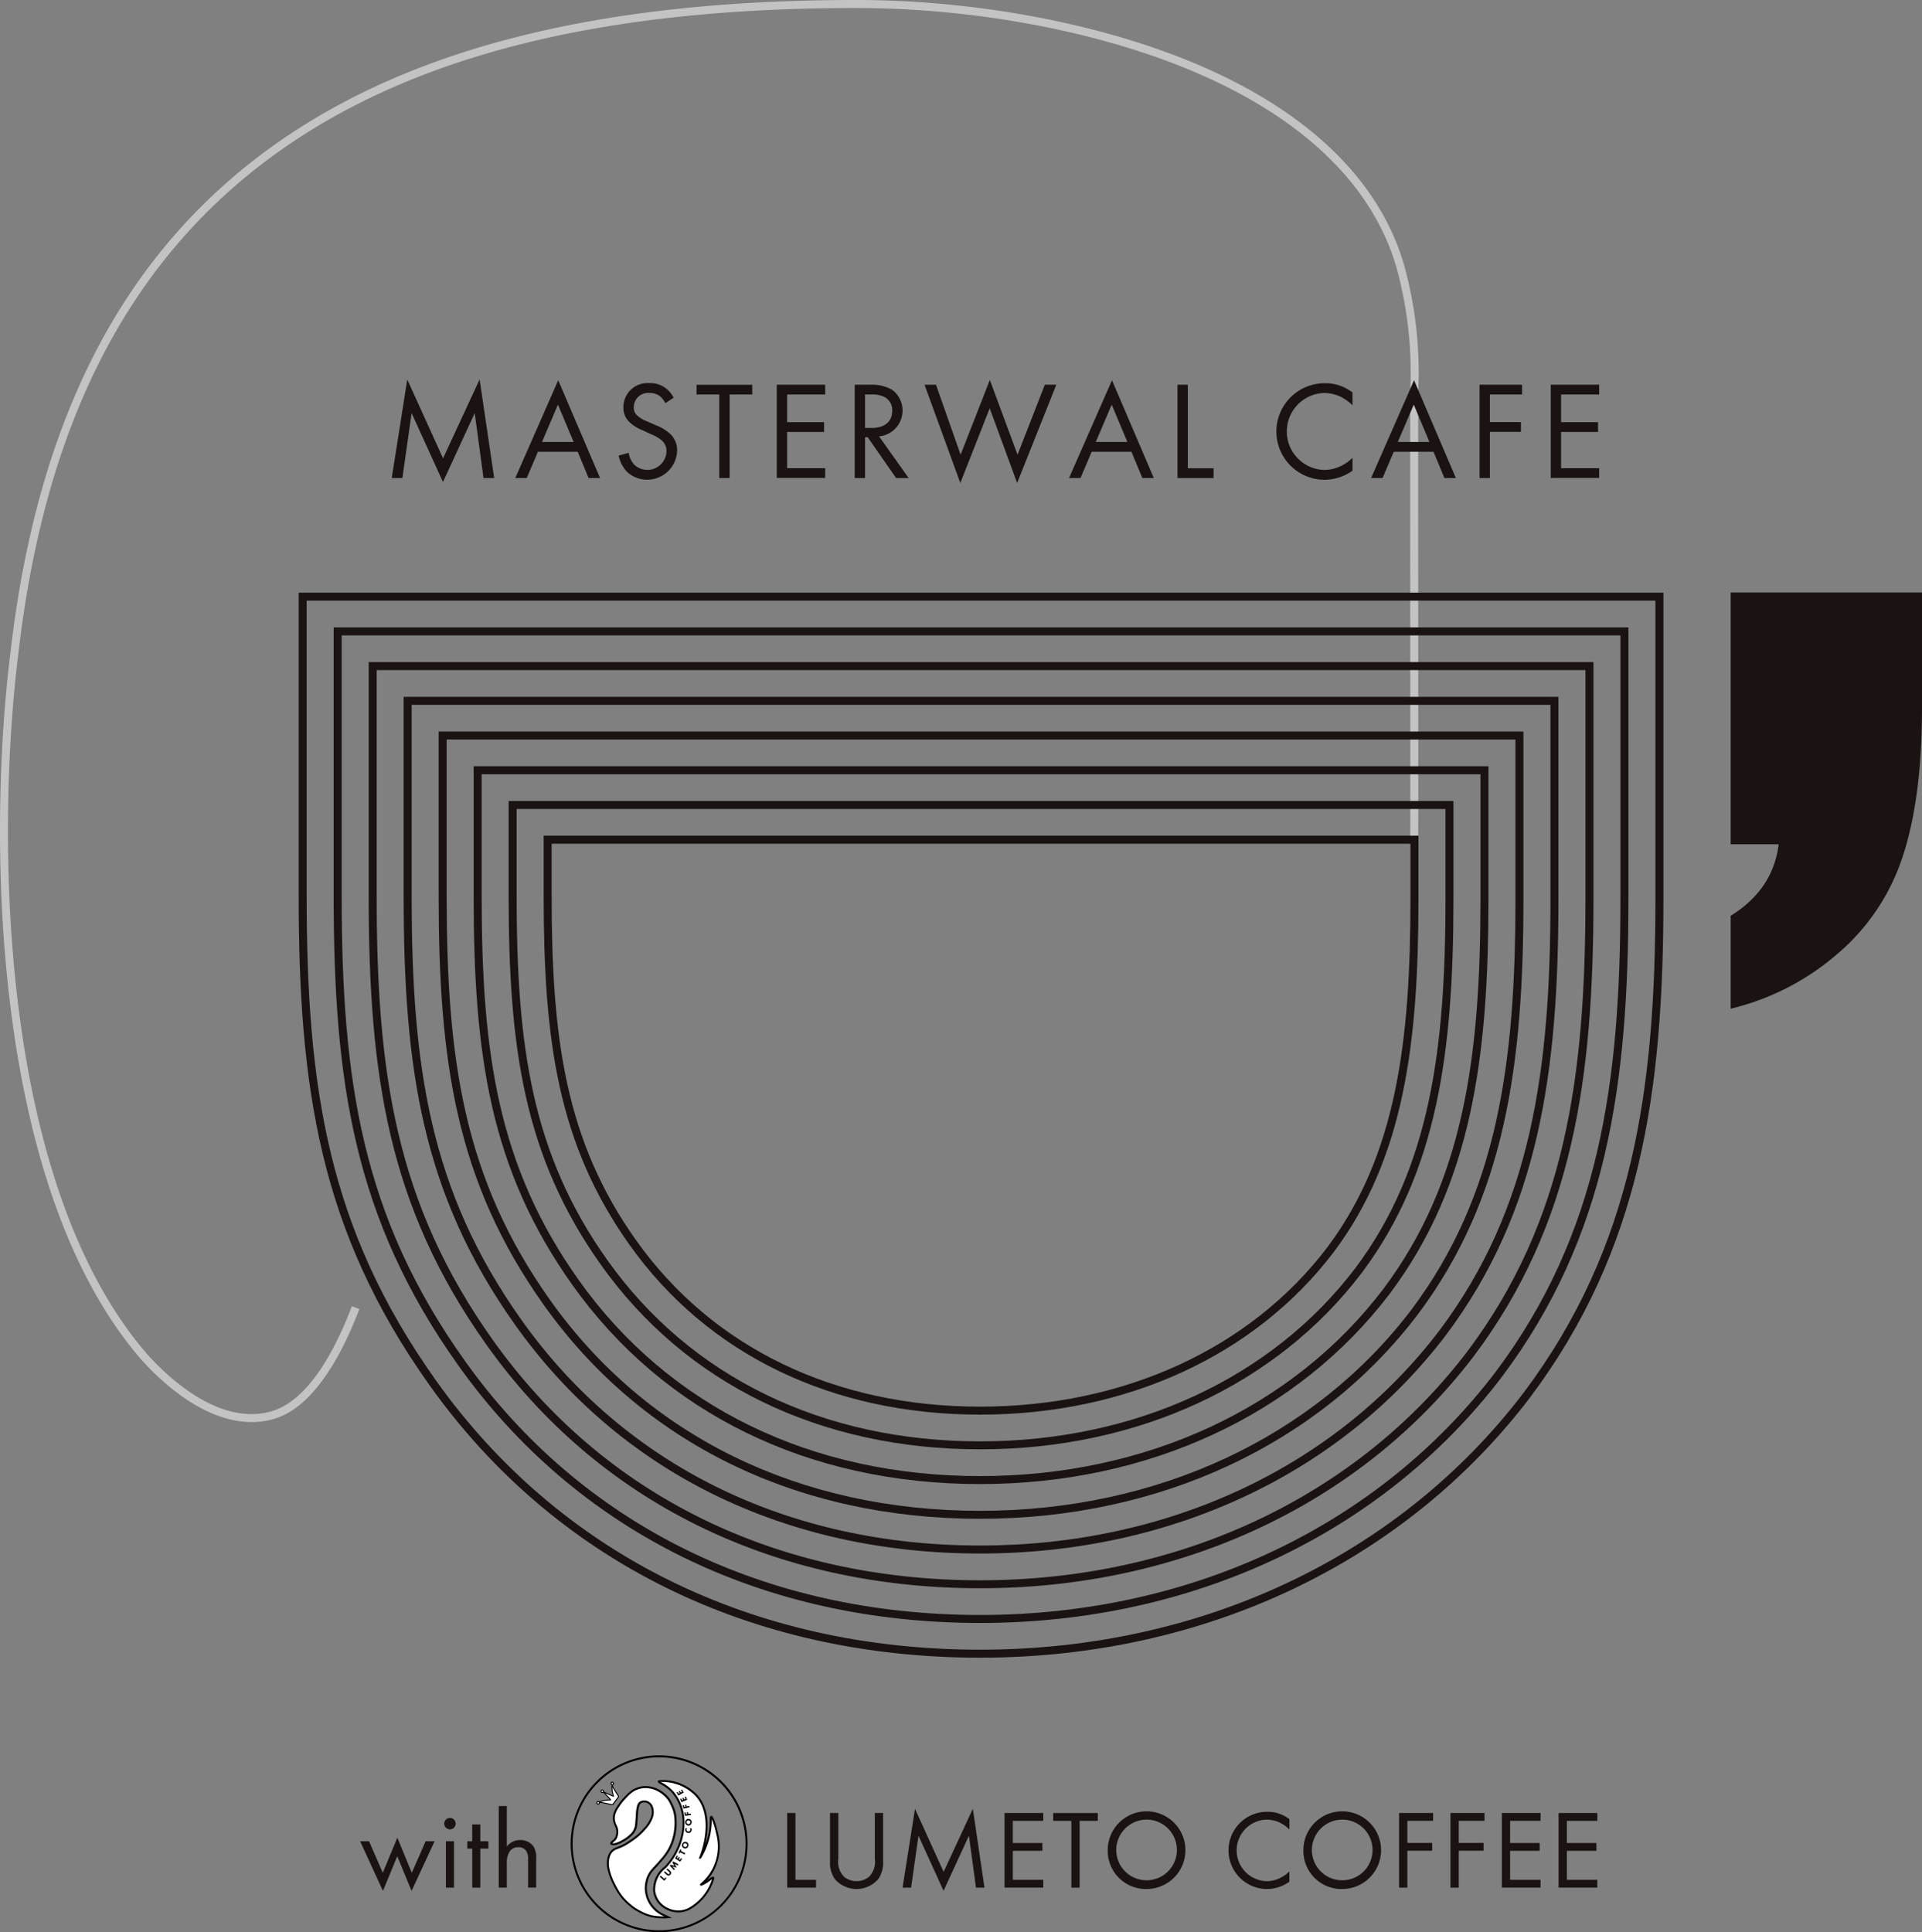 <svg id="グループ_2114" data-name="グループ 2114" xmlns="http://www.w3.org/2000/svg" xmlns:xlink="http://www.w3.org/1999/xlink" width="295.34" height="296.917" viewBox="0 0 295.34 296.917">
  <rect x="0" y="0" width="295.34" height="296.917" fill="#808080" stroke="none"/>
  <defs>
    <clipPath id="clip-path">
      <rect id="長方形_218" data-name="長方形 218" width="295.34" height="296.917" fill="none"/>
    </clipPath>
  </defs>
  <g id="グループ_2113" data-name="グループ 2113" clip-path="url(#clip-path)">
    <path id="パス_14944" data-name="パス 14944" d="M38.648,218.52c-7.433,0-14.13-6.474-16.914-9.578C-1.57,182.086-1.872,127.91,1.621,100.131c4.193-36.189,17.6-61.766,40.988-78.184C63.645,7.179,92.726,0,131.5,0h.039c17.531,0,35.875,3.294,50.329,9.032,18.353,7.286,30.087,18.3,33.935,31.865a61.842,61.842,0,0,1,2.128,19.309c-.02,5.377-.011,21.319,0,36.734.008,13.88.015,26.991,0,32.093l-1.229,0c.014-5.1.007-18.21,0-32.089-.008-15.417-.017-31.359,0-36.75a60.719,60.719,0,0,0-2.082-18.958c-3.741-13.18-15.223-23.92-33.206-31.059-14.316-5.683-32.5-8.944-49.876-8.945H131.5c-38.521,0-67.365,7.106-88.189,21.724C20.232,39.158,6.992,64.451,2.841,100.279c-3.469,27.583-3.2,81.329,19.815,107.85,3.042,3.393,11,11.054,19.062,8.733,5.769-1.66,9.9-9.7,12.353-16.152l1.149.437c-2.552,6.714-6.906,15.1-13.163,16.9a12.284,12.284,0,0,1-3.409.477" transform="translate(0)" fill="#c3c3c3"/>
    <path id="パス_14945" data-name="パス 14945" d="M97.995,110.069l2.387-15.137,5.5,12.105L111.5,94.911l2.237,15.159H112.1l-1.354-9.977-4.88,10.579-4.816-10.579-1.42,9.977Z" transform="translate(-37.8 -36.611)" fill="#1a1311"/>
    <path id="パス_14946" data-name="パス 14946" d="M138.489,106.108h-6.106l-1.721,4.042H128.9l6.6-15.03,6.429,15.03h-1.763Zm-.623-1.5-2.409-5.741-2.451,5.741Z" transform="translate(-49.721 -36.692)" fill="#1a1311"/>
    <path id="パス_14947" data-name="パス 14947" d="M161.946,98.931a3.458,3.458,0,0,0-.838-1.076,2.58,2.58,0,0,0-1.612-.494,2.2,2.2,0,0,0-2.409,2.215,1.5,1.5,0,0,0,.537,1.247,4.682,4.682,0,0,0,1.5.9l1.376.6a6.962,6.962,0,0,1,2.215,1.354,3.453,3.453,0,0,1,1.032,2.6,4.6,4.6,0,0,1-7.654,3.247,5.2,5.2,0,0,1-1.333-2.538l1.548-.43a3.38,3.38,0,0,0,.86,1.827,2.937,2.937,0,0,0,4.945-2.042,2.138,2.138,0,0,0-.709-1.677,6.267,6.267,0,0,0-1.721-.99l-1.289-.6a6.34,6.34,0,0,1-1.915-1.182,2.979,2.979,0,0,1-.988-2.343,3.705,3.705,0,0,1,4.02-3.7,3.887,3.887,0,0,1,2.3.645,4.34,4.34,0,0,1,1.4,1.592Z" transform="translate(-59.699 -36.975)" fill="#1a1311"/>
    <path id="パス_14948" data-name="パス 14948" d="M179.333,97.746v12.836h-1.592V97.746h-3.483v-1.5h8.557v1.5Z" transform="translate(-67.219 -37.124)" fill="#1a1311"/>
    <path id="パス_14949" data-name="パス 14949" d="M201.754,97.746h-5.848V102h5.676v1.5h-5.676v5.569h5.848v1.5h-7.439V96.241h7.439Z" transform="translate(-74.955 -37.124)" fill="#1a1311"/>
    <path id="パス_14950" data-name="パス 14950" d="M216.109,96.242a6.288,6.288,0,0,1,3.483.8,3.986,3.986,0,0,1-2.042,7.139l4.558,6.407h-1.935l-4.365-6.278H215.4v6.278h-1.592V96.242Zm-.709,6.644h1.01c1.978,0,3.16-.946,3.16-2.624a2.232,2.232,0,0,0-1.139-2.107,4.094,4.094,0,0,0-2.065-.408H215.4Z" transform="translate(-82.474 -37.124)" fill="#1a1311"/>
    <path id="パス_14951" data-name="パス 14951" d="M233.036,95.783l3.784,10.751,4.494-11.481,4.257,11.481,4.193-10.751h1.764l-6.02,15.094L241.292,99.4l-4.515,11.482-5.5-15.094Z" transform="translate(-89.211 -36.665)" fill="#1a1311"/>
    <path id="パス_14952" data-name="パス 14952" d="M277.018,106.108h-6.107l-1.72,4.042h-1.763l6.6-15.03,6.429,15.03h-1.763Zm-.624-1.5-2.408-5.741-2.451,5.741Z" transform="translate(-103.157 -36.692)" fill="#1a1311"/>
    <path id="パス_14953" data-name="パス 14953" d="M296.144,96.241v12.836H300.1v1.506h-5.547V96.241Z" transform="translate(-113.621 -37.124)" fill="#1a1311"/>
    <path id="パス_14954" data-name="パス 14954" d="M330.966,99.254a7.082,7.082,0,0,0-1.87-1.333,6.111,6.111,0,0,0-2.472-.559,5.915,5.915,0,0,0,.022,11.826,5.961,5.961,0,0,0,2.666-.666,6.522,6.522,0,0,0,1.655-1.2V109.3a7.466,7.466,0,0,1-4.321,1.4,7.418,7.418,0,1,1,.085-14.836,6.759,6.759,0,0,1,4.236,1.419Z" transform="translate(-123.138 -36.976)" fill="#1a1311"/>
    <path id="パス_14955" data-name="パス 14955" d="M352.581,106.108h-6.107l-1.72,4.042h-1.763l6.6-15.03,6.429,15.03h-1.763Zm-.624-1.5-2.408-5.741L347.1,104.6Z" transform="translate(-132.305 -36.692)" fill="#1a1311"/>
    <path id="パス_14956" data-name="パス 14956" d="M376.653,97.746h-4.945v4.236h4.774v1.506h-4.774v7.095h-1.591V96.241h6.536Z" transform="translate(-142.768 -37.124)" fill="#1a1311"/>
    <path id="パス_14957" data-name="パス 14957" d="M395.371,97.746h-5.848V102H395.2v1.5h-5.676v5.569h5.848v1.5h-7.439V96.241h7.439Z" transform="translate(-149.64 -37.124)" fill="#1a1311"/>
    <path id="パス_14958" data-name="パス 14958" d="M91.452,460.251l2.116,4.85,2.236-5.4,2.219,5.4,2.133-4.85h1.376l-3.542,7.637-2.2-5.332-2.2,5.332-3.509-7.637Z" transform="translate(-34.746 -177.325)" fill="#1a1311"/>
    <path id="パス_14959" data-name="パス 14959" d="M112.009,454.772a.877.877,0,1,1-.877.878.881.881,0,0,1,.877-.878m.619,10.716H111.39V458.35h1.238Z" transform="translate(-42.868 -175.423)" fill="#1a1311"/>
    <path id="パス_14960" data-name="パス 14960" d="M118.9,460.112v6h-1.239v-6H116.9v-1.136h.756V456.4H118.9v2.58h1.238v1.136Z" transform="translate(-45.093 -176.05)" fill="#1a1311"/>
    <path id="パス_14961" data-name="パス 14961" d="M124.767,451.8h1.239v6.226a2.517,2.517,0,0,1,2.047-1,2.422,2.422,0,0,1,2.047.98,3.185,3.185,0,0,1,.413,1.909v4.42h-1.239v-4.386a2.1,2.1,0,0,0-.326-1.307,1.4,1.4,0,0,0-1.17-.517,1.561,1.561,0,0,0-1.256.55,3.006,3.006,0,0,0-.515,1.926v3.732h-1.239Z" transform="translate(-48.128 -174.279)" fill="#1a1311"/>
    <path id="パス_14962" data-name="パス 14962" d="M198.192,453.541v10.268h3.164v1.2h-4.437V453.541Z" transform="translate(-75.959 -174.949)" fill="#1a1311"/>
    <path id="パス_14963" data-name="パス 14963" d="M208.915,460.576a3.269,3.269,0,0,0,.911,2.786,3.064,3.064,0,0,0,3.784,0,3.267,3.267,0,0,0,.912-2.786v-7.035h1.273v7.379a4.433,4.433,0,0,1-.723,2.752,4.407,4.407,0,0,1-6.707,0,4.433,4.433,0,0,1-.722-2.752v-7.379h1.273Z" transform="translate(-80.096 -174.949)" fill="#1a1311"/>
    <path id="パス_14964" data-name="パス 14964" d="M225.786,464.6l1.909-12.108,4.4,9.683,4.489-9.7,1.789,12.126h-1.307l-1.084-7.98-3.9,8.462-3.853-8.462-1.135,7.98Z" transform="translate(-87.094 -174.538)" fill="#1a1311"/>
    <path id="パス_14965" data-name="パス 14965" d="M257.245,454.745h-4.678v3.405h4.54v1.2h-4.54v4.455h4.678v1.2h-5.951V453.541h5.951Z" transform="translate(-96.934 -174.949)" fill="#1a1311"/>
    <path id="パス_14966" data-name="パス 14966" d="M267.533,454.745v10.268H266.26V454.745h-2.786v-1.2h6.845v1.2Z" transform="translate(-101.632 -174.949)" fill="#1a1311"/>
    <path id="パス_14967" data-name="パス 14967" d="M277.109,459.166a5.969,5.969,0,1,1,5.968,5.934,5.857,5.857,0,0,1-5.968-5.934m1.307,0a4.662,4.662,0,1,0,4.661-4.73,4.68,4.68,0,0,0-4.661,4.73" transform="translate(-106.892 -174.829)" fill="#1a1311"/>
    <path id="パス_14968" data-name="パス 14968" d="M316.655,455.95a5.644,5.644,0,0,0-1.5-1.066,4.875,4.875,0,0,0-1.978-.448,4.731,4.731,0,0,0,.017,9.46,4.77,4.77,0,0,0,2.133-.534,5.221,5.221,0,0,0,1.324-.963v1.582A5.97,5.97,0,0,1,313.2,465.1a5.934,5.934,0,1,1,.069-11.868,5.408,5.408,0,0,1,3.388,1.136Z" transform="translate(-118.524 -174.829)" fill="#1a1311"/>
    <path id="パス_14969" data-name="パス 14969" d="M326.052,459.166a5.969,5.969,0,1,1,5.968,5.934,5.857,5.857,0,0,1-5.968-5.934m1.307,0a4.662,4.662,0,1,0,4.661-4.73,4.68,4.68,0,0,0-4.661,4.73" transform="translate(-125.771 -174.829)" fill="#1a1311"/>
    <path id="パス_14970" data-name="パス 14970" d="M355.221,454.745h-3.956v3.388h3.818v1.2h-3.818v5.676h-1.273V453.541h5.229Z" transform="translate(-135.006 -174.949)" fill="#1a1311"/>
    <path id="パス_14971" data-name="パス 14971" d="M368.073,454.745h-3.955v3.388h3.818v1.2h-3.818v5.676h-1.273V453.541h5.229Z" transform="translate(-139.963 -174.949)" fill="#1a1311"/>
    <path id="パス_14972" data-name="パス 14972" d="M381.647,454.745h-4.678v3.405h4.541v1.2h-4.541v4.455h4.678v1.2H375.7V453.541h5.951Z" transform="translate(-144.921 -174.949)" fill="#1a1311"/>
    <path id="パス_14973" data-name="パス 14973" d="M395.844,454.745h-4.678v3.405h4.54v1.2h-4.54v4.455h4.678v1.2h-5.951V453.541h5.951Z" transform="translate(-150.397 -174.949)" fill="#1a1311"/>
    <path id="パス_14974" data-name="パス 14974" d="M156.349,466.3a13.591,13.591,0,1,1,13.591-13.591A13.606,13.606,0,0,1,156.349,466.3m0-26.874a13.284,13.284,0,1,0,13.283,13.283,13.3,13.3,0,0,0-13.283-13.283" transform="translate(-55.067 -169.387)" fill="#070203"/>
    <path id="パス_14975" data-name="パス 14975" d="M161.322,467.029c-.35-.165-.7-.315-1.039-.5a4.474,4.474,0,0,1-1.262-1.024,4.623,4.623,0,0,1-.706-1.087,4.53,4.53,0,0,1-.4-1.547,4.035,4.035,0,0,1,.1-1.294,3.983,3.983,0,0,1,.659-1.514c.3-.4.67-.753,1-1.133.413-.473.845-.932,1.219-1.434a7.583,7.583,0,0,0,1.076-2.006,8.842,8.842,0,0,0,.481-3.686,5.111,5.111,0,0,0-.279-1.348,11.413,11.413,0,0,0-.477-1.08,3.824,3.824,0,0,0-.848-1.1,4.764,4.764,0,0,0-1.093-.768,4.376,4.376,0,0,0-1.3-.429,3.637,3.637,0,0,0-1.858.182,3.061,3.061,0,0,0-.9.479,6.7,6.7,0,0,0-.545.466c-.313.319-.622.644-.912.984a7.093,7.093,0,0,0-.517.722,4.284,4.284,0,0,0-.662,1.276,2.4,2.4,0,0,0,.11,1.523c.08.2.184.392.256.6a2.059,2.059,0,0,1-.009,1.245,1.236,1.236,0,0,1-.437.7,3.01,3.01,0,0,0-.367.341.1.1,0,0,0,.047.189,1.065,1.065,0,0,0,.4.044,3.854,3.854,0,0,0,1.206-.467,5.6,5.6,0,0,0,1.318-.932,2.488,2.488,0,0,0,.814-1.484c.068-.549.094-1.1.138-1.654a5.826,5.826,0,0,1,.188-1.338.881.881,0,0,1,.475-.622,1.245,1.245,0,0,1,1.629.757,2.367,2.367,0,0,1-.015,1.642,5.086,5.086,0,0,1-1.1,1.724,9.359,9.359,0,0,1-1.571,1.464,16.01,16.01,0,0,1-1.5.983,10.032,10.032,0,0,1-1.264.554,1.844,1.844,0,0,0-1.023.9,2.754,2.754,0,0,0-.258.886,3.911,3.911,0,0,0,.058,1.4,8.907,8.907,0,0,0,.649,1.908,16.541,16.541,0,0,0,.815,1.533A7.786,7.786,0,0,0,155,464.761a10.54,10.54,0,0,0,1.134.935,11.421,11.421,0,0,0,1.358.748,6.18,6.18,0,0,0,1.987.56c.395.048.795.061,1.193.071a6.45,6.45,0,0,0,.65-.046" transform="translate(-58.658 -172.441)" fill="#00578c"/>
    <path id="パス_14976" data-name="パス 14976" d="M151.858,448.272a1.5,1.5,0,0,1-.177-.05c-.41-.18-.818-.365-1.229-.541-.079-.034-.12-.064-.123-.158a.188.188,0,0,0-.211-.2.194.194,0,0,0-.16.212.187.187,0,0,0,.246.172.239.239,0,0,1,.255.094c.293.307.59.61.883.917a.521.521,0,0,1,.065.118.722.722,0,0,1-.123.026,4.5,4.5,0,0,0-1.461.249.453.453,0,0,1-.25.009c-.132-.029-.216,0-.257.134a.2.2,0,0,0,.152.24c.1.026.178-.03.2-.154a.111.111,0,0,1,.127-.1,1.368,1.368,0,0,1,.225.009c.53.106,1.058.217,1.585.328a.165.165,0,0,0,.2-.066c.071-.106.148-.209.224-.311.2-.269.407-.535.6-.807a.154.154,0,0,0-.015-.132c-.242-.386-.493-.767-.73-1.156a5.494,5.494,0,0,1-.24-.5,3.977,3.977,0,0,0,.208,1.668" transform="translate(-57.595 -172.273)" fill="#00578c"/>
    <path id="パス_14977" data-name="パス 14977" d="M152.85,446.023a.232.232,0,0,0,.189.208.235.235,0,0,0,.194-.219.227.227,0,0,0-.211-.186.184.184,0,0,0-.172.2" transform="translate(-58.96 -171.973)" fill="#00578c"/>
    <path id="パス_14978" data-name="パス 14978" d="M161.322,467.029a6.45,6.45,0,0,1-.65.046c-.4-.01-.8-.023-1.193-.071a6.18,6.18,0,0,1-1.987-.56,11.421,11.421,0,0,1-1.358-.748,10.54,10.54,0,0,1-1.134-.935,7.786,7.786,0,0,1-1.375-1.682,16.541,16.541,0,0,1-.815-1.533,8.907,8.907,0,0,1-.649-1.908,3.911,3.911,0,0,1-.058-1.4,2.754,2.754,0,0,1,.258-.886,1.844,1.844,0,0,1,1.023-.9,10.032,10.032,0,0,0,1.264-.554,16.01,16.01,0,0,0,1.5-.983,9.359,9.359,0,0,0,1.571-1.464,5.086,5.086,0,0,0,1.1-1.724,2.367,2.367,0,0,0,.015-1.642,1.245,1.245,0,0,0-1.629-.757.881.881,0,0,0-.475.622,5.826,5.826,0,0,0-.188,1.338c-.044.552-.071,1.105-.138,1.654a2.488,2.488,0,0,1-.814,1.484,5.6,5.6,0,0,1-1.318.932,3.854,3.854,0,0,1-1.206.467,1.065,1.065,0,0,1-.4-.044.1.1,0,0,1-.047-.189,3.01,3.01,0,0,1,.367-.341,1.236,1.236,0,0,0,.437-.7,2.059,2.059,0,0,0,.009-1.245c-.071-.2-.175-.4-.256-.6a2.4,2.4,0,0,1-.11-1.523,4.284,4.284,0,0,1,.662-1.276,7.093,7.093,0,0,1,.517-.722c.29-.34.6-.665.912-.984a6.7,6.7,0,0,1,.545-.466,3.061,3.061,0,0,1,.9-.479,3.637,3.637,0,0,1,1.858-.182,4.376,4.376,0,0,1,1.3.429,4.764,4.764,0,0,1,1.093.768,3.824,3.824,0,0,1,.848,1.1,11.413,11.413,0,0,1,.477,1.08,5.111,5.111,0,0,1,.279,1.348,8.842,8.842,0,0,1-.481,3.686A7.583,7.583,0,0,1,160.9,457.5c-.375.5-.807.961-1.219,1.434-.332.38-.7.732-1,1.133a3.983,3.983,0,0,0-.659,1.514,4.035,4.035,0,0,0-.1,1.294,4.53,4.53,0,0,0,.4,1.547,4.623,4.623,0,0,0,.706,1.087,4.474,4.474,0,0,0,1.262,1.024c.337.18.69.33,1.039.5" transform="translate(-58.658 -172.441)" fill="#fff"/>
    <path id="パス_14979" data-name="パス 14979" d="M160.623,467.132h-.051c-.389-.009-.8-.023-1.208-.072a6.287,6.287,0,0,1-2.035-.574,11.424,11.424,0,0,1-1.377-.759,9.763,9.763,0,0,1-1.069-.874l-.082-.074a7.851,7.851,0,0,1-1.4-1.715,16.45,16.45,0,0,1-.824-1.546,9.091,9.091,0,0,1-.66-1.94,4.1,4.1,0,0,1-.061-1.458,2.93,2.93,0,0,1,.273-.934,1.986,1.986,0,0,1,1.1-.97l.2-.077a8.239,8.239,0,0,0,1.049-.469,15.847,15.847,0,0,0,1.482-.974,9.091,9.091,0,0,0,1.545-1.44,4.931,4.931,0,0,0,1.068-1.67,2.193,2.193,0,0,0,.018-1.539,1.088,1.088,0,0,0-1.431-.67c-.174.067-.286.219-.384.525a4.63,4.63,0,0,0-.166,1.1l-.015.206c-.012.158-.023.317-.034.476-.027.389-.055.79-.1,1.185a2.626,2.626,0,0,1-.859,1.575,5.745,5.745,0,0,1-1.353.958,4,4,0,0,1-1.256.483,1.209,1.209,0,0,1-.461-.047.264.264,0,0,1-.2-.179.273.273,0,0,1,.076-.265,3.159,3.159,0,0,1,.386-.358,1.074,1.074,0,0,0,.381-.613,1.883,1.883,0,0,0,.012-1.153c-.04-.115-.09-.224-.141-.334-.039-.085-.077-.17-.112-.256a2.565,2.565,0,0,1-.117-1.617,4.128,4.128,0,0,1,.631-1.244l.052-.078a7.113,7.113,0,0,1,.529-.736c.255-.3.539-.606.92-.993a5.038,5.038,0,0,1,.449-.391l.107-.087a3.253,3.253,0,0,1,.942-.5,3.8,3.8,0,0,1,1.934-.191,4.531,4.531,0,0,1,1.35.445,4.951,4.951,0,0,1,1.128.792,3.951,3.951,0,0,1,.881,1.142,11.376,11.376,0,0,1,.483,1.095,5.269,5.269,0,0,1,.289,1.388,8.977,8.977,0,0,1-.49,3.751,7.742,7.742,0,0,1-1.1,2.046c-.286.384-.609.747-.921,1.1-.1.115-.205.23-.306.346-.12.139-.246.274-.372.408a9.323,9.323,0,0,0-.623.717,3.821,3.821,0,0,0-.632,1.456,3.929,3.929,0,0,0-.1,1.245,4.373,4.373,0,0,0,.386,1.495,4.458,4.458,0,0,0,.683,1.052,4.357,4.357,0,0,0,1.219.99c.23.122.467.231.705.34l.328.152.527.249-.582.042-.2.018a3.988,3.988,0,0,1-.418.028m-3.064-18.139a1.425,1.425,0,0,1,1.317.94,2.516,2.516,0,0,1-.012,1.746,5.2,5.2,0,0,1-1.128,1.777,9.482,9.482,0,0,1-1.6,1.487,16.257,16.257,0,0,1-1.51.993,8.45,8.45,0,0,1-1.088.486l-.194.077a1.689,1.689,0,0,0-.944.822,2.606,2.606,0,0,0-.243.837,3.794,3.794,0,0,0,.056,1.348,8.779,8.779,0,0,0,.638,1.875,16.24,16.24,0,0,0,.807,1.518,7.594,7.594,0,0,0,1.348,1.65l.082.073a9.5,9.5,0,0,0,1.035.848,11.026,11.026,0,0,0,1.34.738,5.969,5.969,0,0,0,1.937.546c.391.048.8.061,1.178.07a.4.4,0,0,0,.047,0c-.173-.08-.344-.162-.512-.251a4.665,4.665,0,0,1-1.305-1.058,4.753,4.753,0,0,1-.73-1.123,4.676,4.676,0,0,1-.415-1.6,4.221,4.221,0,0,1,.108-1.343,4.108,4.108,0,0,1,.686-1.57,9.636,9.636,0,0,1,.644-.742c.123-.132.246-.265.365-.4q.153-.175.308-.348c.308-.346.625-.7.9-1.077a7.422,7.422,0,0,0,1.053-1.966,8.648,8.648,0,0,0,.473-3.621,4.934,4.934,0,0,0-.27-1.308,11.108,11.108,0,0,0-.47-1.065,3.657,3.657,0,0,0-.815-1.052,4.672,4.672,0,0,0-1.058-.745,4.239,4.239,0,0,0-1.259-.415,3.491,3.491,0,0,0-1.78.176,2.98,2.98,0,0,0-.854.453l-.109.088a4.812,4.812,0,0,0-.423.368c-.376.381-.655.682-.905.975a6.829,6.829,0,0,0-.486.676l-.072.109a3.84,3.84,0,0,0-.59,1.151,2.231,2.231,0,0,0,.1,1.428c.033.082.069.162.106.243.054.119.108.238.151.361a2.17,2.17,0,0,1-.006,1.336,1.378,1.378,0,0,1-.494.777,2.658,2.658,0,0,0-.3.276.724.724,0,0,0,.267.023,3.745,3.745,0,0,0,1.158-.452,5.408,5.408,0,0,0,1.282-.906,2.333,2.333,0,0,0,.768-1.392c.048-.386.076-.784.1-1.168q.017-.24.035-.478l.015-.2a4.871,4.871,0,0,1,.179-1.168,1.024,1.024,0,0,1,.565-.719,1.429,1.429,0,0,1,.511-.1" transform="translate(-58.561 -172.344)" fill="#070203"/>
    <path id="パス_14980" data-name="パス 14980" d="M170.726,457.276a11.294,11.294,0,0,0,1.611-5.891c0-1.518,1,1.974,1,2.29.6,2.775-.133,5.985-2.495,7.733-.025.041.006.045.089.016a5.339,5.339,0,0,0,1.045-.608c.416-.313.746-.572.761-.384-.81,2.783-3.753,6.23-6.964,4.773-2.9-1.377-2.714-4.533-.432-6.445,2.924-3,4.03-8.261,1.072-11.623a6.071,6.071,0,0,0-1.643-1.24c-.289-.16-.469-.282-.413-.351a7.082,7.082,0,0,1,5.377,1.792c2.711,2.4,2.2,6.865.98,9.938Z" transform="translate(-63.113 -171.839)" fill="#fff"/>
    <path id="パス_14981" data-name="パス 14981" d="M167.226,465.611a3.874,3.874,0,0,1-1.613-.362,3.645,3.645,0,0,1-2.222-2.813,4.461,4.461,0,0,1,1.755-3.889c2.794-2.873,4-8.057,1.055-11.4a5.881,5.881,0,0,0-1.6-1.206c-.356-.2-.477-.3-.5-.42a.2.2,0,0,1,.042-.164l.036-.043.056-.01a7.259,7.259,0,0,1,5.5,1.827c2.2,1.944,2.334,5.235,1.66,8.085a10.607,10.607,0,0,0,.688-3.919c0-.2,0-.538.238-.538.464,0,1.069,2.8,1.069,2.824a7.964,7.964,0,0,1-1.688,7.076l.085-.06.062-.047c.461-.348.654-.486.819-.41a.213.213,0,0,1,.123.186l0,.028-.007.028a8.1,8.1,0,0,1-3.866,4.842,4.038,4.038,0,0,1-1.7.391m-2.66-20.049c.047.029.106.064.181.105a6.166,6.166,0,0,1,1.683,1.271c3.062,3.48,1.825,8.852-1.076,11.834A4.17,4.17,0,0,0,163.7,462.4a3.348,3.348,0,0,0,2.047,2.574,3.534,3.534,0,0,0,3.052-.029,7.726,7.726,0,0,0,3.631-4.431c-.113.075-.26.186-.388.283l-.065.049a5.4,5.4,0,0,1-1.08.627c-.055.021-.189.07-.271-.031l-.069-.084.1-.166a7.4,7.4,0,0,0,2.435-7.577,12.91,12.91,0,0,0-.7-2.35v.028a11.415,11.415,0,0,1-1.632,5.969l-.042.071-.332.019.088-.224c1.211-3.053,1.692-7.443-.939-9.766a7.151,7.151,0,0,0-4.969-1.8" transform="translate(-63.016 -171.742)" fill="#070203"/>
    <path id="パス_14982" data-name="パス 14982" d="M151.858,448.272a3.977,3.977,0,0,1-.208-1.668,5.494,5.494,0,0,0,.24.5c.237.389.488.77.73,1.156a.154.154,0,0,1,.015.132c-.2.272-.4.538-.6.807-.076.1-.154.2-.224.311a.165.165,0,0,1-.2.066c-.528-.111-1.056-.222-1.585-.328a1.368,1.368,0,0,0-.225-.009.111.111,0,0,0-.127.1c-.026.124-.108.179-.2.154a.2.2,0,0,1-.152-.24c.042-.13.125-.163.257-.134a.453.453,0,0,0,.25-.009,4.5,4.5,0,0,1,1.461-.249.722.722,0,0,0,.123-.026.521.521,0,0,0-.065-.118c-.293-.307-.59-.611-.883-.917a.239.239,0,0,0-.255-.094.187.187,0,0,1-.246-.172.194.194,0,0,1,.16-.212.188.188,0,0,1,.211.2c0,.095.044.125.123.158.411.176.819.361,1.229.541a1.5,1.5,0,0,0,.177.05" transform="translate(-57.595 -172.273)" fill="#fff"/>
    <path id="パス_14983" data-name="パス 14983" d="M151.626,449.5a.358.358,0,0,1-.08-.01c-.528-.111-1.056-.222-1.585-.328a.735.735,0,0,0-.136-.007c-.026,0-.052,0-.077,0s-.04,0-.049.042a.278.278,0,0,1-.12.189.221.221,0,0,1-.179.023.3.3,0,0,1-.184-.144.246.246,0,0,1-.022-.194.261.261,0,0,1,.348-.185.405.405,0,0,0,.205-.006,4.581,4.581,0,0,1,1.485-.255h.015a.082.082,0,0,0-.01-.013c-.146-.154-.294-.306-.441-.459s-.295-.3-.442-.459c-.071-.074-.112-.09-.181-.072a.275.275,0,0,1-.224-.032.284.284,0,0,1-.117-.2.27.27,0,0,1,.226-.3.262.262,0,0,1,.2.057.293.293,0,0,1,.1.219c0,.049.007.06.076.089.249.106.5.217.744.327l.485.214.042.015-.033-.131a3.294,3.294,0,0,1-.146-1.445l.043-.232.1.213c.025.052.047.1.071.156a2.742,2.742,0,0,0,.165.332c.139.229.284.455.429.681q.151.236.3.474a.22.22,0,0,1,.012.218c-.137.189-.278.375-.418.562l-.186.246c-.076.1-.152.2-.222.307a.224.224,0,0,1-.2.109m-1.759-.5a.581.581,0,0,1,.125.011c.529.106,1.057.217,1.586.328.07.015.093,0,.117-.034.072-.107.15-.211.227-.314l.186-.247c.14-.186.281-.371.416-.56,0,0-.009-.031-.018-.047-.1-.158-.2-.315-.3-.473-.145-.227-.291-.453-.431-.683a2.5,2.5,0,0,1-.128-.248,3.966,3.966,0,0,0,.174,1.106c.021.085.042.17.063.256l.03.127-.193-.051a.752.752,0,0,1-.12-.037l-.485-.215-.574-.253.365.38q.221.228.442.459a.327.327,0,0,1,.061.1c0,.011.01.023.016.033l.048.088-.13.032a.453.453,0,0,1-.106.02,4.589,4.589,0,0,0-1.373.221Zm-.423.027c-.062,0-.085.033-.1.092a.092.092,0,0,0,.01.072.145.145,0,0,0,.088.069.071.071,0,0,0,.059-.006.134.134,0,0,0,.05-.089.219.219,0,0,1,.058-.117.69.69,0,0,1-.1-.014.306.306,0,0,0-.064-.009m.652-1.789h-.017a.116.116,0,0,0-.095.126.136.136,0,0,0,.051.1.123.123,0,0,0,.1.01.343.343,0,0,1,.086-.012.263.263,0,0,1-.017-.095.141.141,0,0,0-.043-.106.1.1,0,0,0-.064-.023" transform="translate(-57.546 -172.118)" fill="#070203"/>
    <path id="パス_14984" data-name="パス 14984" d="M152.85,446.023a.184.184,0,0,1,.172-.2.227.227,0,0,1,.211.186.235.235,0,0,1-.194.219.232.232,0,0,1-.189-.208" transform="translate(-58.96 -171.973)" fill="#fff"/>
    <path id="パス_14985" data-name="パス 14985" d="M152.993,446.259h0a.307.307,0,0,1-.264-.284.261.261,0,0,1,.247-.273h.006a.3.3,0,0,1,.284.259.31.31,0,0,1-.1.216.253.253,0,0,1-.173.083m-.114-.286a.161.161,0,0,0,.113.132h0a.109.109,0,0,0,.064-.037.161.161,0,0,0,.051-.1.155.155,0,0,0-.13-.111h0a.108.108,0,0,0-.1.119" transform="translate(-58.912 -171.924)" fill="#070203"/>
    <path id="パス_14986" data-name="パス 14986" d="M173.365,455.211a.376.376,0,0,1-.377.365.36.36,0,0,1-.334-.332.377.377,0,0,1,.354-.386.372.372,0,0,1,.356.353" transform="translate(-66.6 -175.457)" fill="#fff"/>
    <path id="パス_14987" data-name="パス 14987" d="M165.168,469.2l.566.5.193-.218.137.122-.338.381-.7-.625Z" transform="translate(-63.656 -180.989)" fill="#070203"/>
    <path id="パス_14988" data-name="パス 14988" d="M167.048,467.8a.4.4,0,0,1,.153.276.456.456,0,0,1-.391.439.4.4,0,0,1-.292-.12l-.417-.372.145-.162.413.367a.22.22,0,0,0,.151.069.175.175,0,0,0,.125-.066.172.172,0,0,0,.05-.131.223.223,0,0,0-.085-.142l-.413-.367.145-.163Z" transform="translate(-64.071 -180.307)" fill="#070203"/>
    <path id="パス_14989" data-name="パス 14989" d="M168.2,467l-.648-.7.112-.142.589.164-.3-.533.112-.143.835.464-.135.171-.489-.289.3.534-.047.06-.589-.162.4.407Z" transform="translate(-64.631 -179.618)" fill="#070203"/>
    <path id="パス_14990" data-name="パス 14990" d="M169.311,464.258l-.171.265.154.1.163-.252.154.1-.163.252.176.114.171-.266.155.1-.289.448-.792-.511.289-.448Z" transform="translate(-65.139 -179.044)" fill="#070203"/>
    <path id="パス_14991" data-name="パス 14991" d="M170.1,462.877l.679.341-.1.194-.679-.34-.092.182-.165-.082.281-.561.165.082Z" transform="translate(-65.479 -178.447)" fill="#070203"/>
    <path id="パス_14992" data-name="パス 14992" d="M170.934,460.775a.5.5,0,0,1,.644.292.5.5,0,0,1-.025.389.517.517,0,0,1-.277.276.479.479,0,0,1-.38-.01.524.524,0,0,1-.265-.28.557.557,0,0,1,.3-.668m-.106.58a.29.29,0,0,0,.16.164.282.282,0,0,0,.229.009.279.279,0,0,0,.154-.151.287.287,0,0,0,.012-.224.281.281,0,0,0-.157-.161.279.279,0,0,0-.386.143.293.293,0,0,0-.012.221" transform="translate(-65.809 -177.726)" fill="#070203"/>
    <path id="パス_14993" data-name="パス 14993" d="M172.357,457.352a.431.431,0,0,1,.049.209.509.509,0,0,1-.141.37.494.494,0,0,1-.848-.364.553.553,0,0,1,.055-.226l.252,0a.3.3,0,0,0-.1.221.263.263,0,0,0,.071.193.3.3,0,0,0,.217.092.279.279,0,0,0,.209-.079.285.285,0,0,0,.082-.2.3.3,0,0,0-.1-.219Z" transform="translate(-66.122 -176.415)" fill="#070203"/>
    <path id="パス_14994" data-name="パス 14994" d="M171.6,455.121a.5.5,0,0,1,.705.07.506.506,0,0,1,.1.376.519.519,0,0,1-.174.352.486.486,0,0,1-.363.111.525.525,0,0,1-.34-.18.557.557,0,0,1,.071-.728m.087.583a.29.29,0,0,0,.2.1.281.281,0,0,0,.219-.065.274.274,0,0,0,.1-.193.277.277,0,0,0-.26-.318.3.3,0,0,0-.219.061.3.3,0,0,0-.1.2.29.29,0,0,0,.06.212" transform="translate(-66.124 -175.514)" fill="#070203"/>
    <path id="パス_14995" data-name="パス 14995" d="M171.414,453.342l.042.3.181-.026-.038-.28.182-.025.039.28.389-.053.029.216-.935.128-.071-.518Z" transform="translate(-66.051 -174.861)" fill="#070203"/>
    <path id="パス_14996" data-name="パス 14996" d="M170.966,451.508l.074.3.177-.044-.068-.274.178-.045.069.274.381-.095.052.211-.915.228-.127-.507Z" transform="translate(-65.88 -174.139)" fill="#070203"/>
    <path id="パス_14997" data-name="パス 14997" d="M170.321,449.708l.123.292.169-.072-.117-.277.17-.072.117.277.193-.081-.123-.292.17-.072.208.493-.872.369-.208-.493Z" transform="translate(-65.634 -173.356)" fill="#070203"/>
    <path id="パス_14998" data-name="パス 14998" d="M169.436,448.031l.154.276.16-.089-.146-.262.161-.09.146.263.184-.1-.154-.277.161-.089.259.467-.826.458-.259-.467Z" transform="translate(-65.296 -172.681)" fill="#070203"/>
    <path id="パス_14999" data-name="パス 14999" d="M462.344,148.213v17.7q0,13.793-2.929,22.763a33.038,33.038,0,0,1-10.142,15.134,38.822,38.822,0,0,1-16.327,8.361v-14.28q6.51-4.027,7.376-10.985h-7.376v-38.69Z" transform="translate(-167.004 -57.172)" fill="#1a1311"/>
    <path id="パス_15000" data-name="パス 15000" d="M179.422,311.914c-35.38,0-65.438-14.891-84.641-41.931C78,246.369,74.714,224.532,74.714,194.795V148.259H284.426v47.124c0,29.523-3.478,53.83-20.453,76.488-19.319,25.449-50.136,40.043-84.551,40.043M75.943,149.488v45.307c0,29.489,3.246,51.13,19.84,74.477,18.966,26.706,48.669,41.413,83.64,41.413,34.028,0,64.488-14.417,83.57-39.554,16.769-22.384,20.205-46.471,20.205-75.749v-45.9Z" transform="translate(-28.82 -57.189)" fill="#1a1311"/>
    <path id="パス_15001" data-name="パス 15001" d="M182.8,309.929c-33.58,0-62.078-14.088-80.245-39.668-15.963-22.459-19.086-43.45-19.086-72.116v-41.2H282.426v41.788c0,28.464-3.3,51.823-19.392,73.306-18.28,24.081-47.524,37.891-80.235,37.891M84.7,158.173v39.972c0,28.418,3.085,49.212,18.858,71.4C121.486,294.8,149.628,308.7,182.8,308.7c32.324,0,61.21-13.633,79.254-37.4,15.888-21.207,19.144-44.347,19.144-72.566v-40.56Z" transform="translate(-32.197 -60.539)" fill="#1a1311"/>
    <path id="パス_15002" data-name="パス 15002" d="M186.177,307.944c-31.782,0-58.719-13.285-75.848-37.406-15.142-21.3-18.1-41.448-18.1-69.043V165.63h188.2v36.453c0,27.4-3.117,49.816-18.331,70.123-17.242,22.713-44.912,35.738-75.918,35.738M93.453,166.859V201.5c0,27.346,2.925,47.294,17.877,68.332,16.893,23.788,43.474,36.889,74.847,36.889,30.618,0,57.932-12.848,74.938-35.249,15.007-20.032,18.083-42.224,18.083-69.383V166.859Z" transform="translate(-35.574 -63.89)" fill="#1a1311"/>
    <path id="パス_15003" data-name="パス 15003" d="M189.554,305.959c-29.983,0-55.358-12.481-71.453-35.144-14.32-20.149-17.123-39.447-17.123-65.97V174.316H278.425v31.117c0,26.344-2.937,47.81-17.269,66.94-16.2,21.346-42.3,33.586-71.6,33.586M102.208,175.545v29.3c0,26.276,2.765,45.377,16.9,65.258,15.857,22.33,40.877,34.627,70.451,34.627,28.914,0,54.655-12.063,70.622-33.1,14.126-18.856,17.021-40.1,17.021-66.2V175.545Z" transform="translate(-38.952 -67.241)" fill="#1a1311"/>
    <path id="パス_15004" data-name="パス 15004" d="M192.93,303.974c-28.184,0-52-11.676-67.056-32.88-13.5-18.995-16.141-37.446-16.141-62.9V183H276.424v25.782c0,25.284-2.756,45.8-16.207,63.758-15.164,19.976-39.689,31.432-67.287,31.432M110.962,184.231V208.2c0,25.2,2.6,43.458,15.914,62.186,14.821,20.87,38.28,32.363,66.055,32.363,27.211,0,51.379-11.278,66.306-30.943,13.245-17.68,15.96-37.979,15.96-63.018V184.231Z" transform="translate(-42.328 -70.591)" fill="#1a1311"/>
    <path id="パス_15005" data-name="パス 15005" d="M196.307,301.989c-26.385,0-48.638-10.874-62.66-30.617-12.679-17.84-15.16-35.445-15.16-59.825V191.688H274.424v20.446c0,24.225-2.576,43.8-15.145,60.575-14.126,18.608-37.077,29.279-62.971,29.279M119.717,192.917v18.63c0,24.132,2.444,41.541,14.933,59.114,13.785,19.41,35.682,30.1,61.658,30.1,25.506,0,48.1-10.494,61.99-28.79,12.364-16.5,14.9-35.856,14.9-59.836V192.917Z" transform="translate(-45.705 -73.942)" fill="#1a1311"/>
    <path id="パス_15006" data-name="パス 15006" d="M199.685,300c-24.586,0-45.278-10.07-58.264-28.355-11.858-16.685-14.178-33.443-14.178-56.752V200.374H272.424v15.111c0,23.165-2.4,41.789-14.084,57.392C245.252,290.119,223.874,300,199.685,300m-71.214-98.4v13.3c0,23.06,2.283,39.622,13.951,56.04,12.75,17.952,33.085,27.838,57.263,27.838,23.8,0,44.822-9.709,57.674-26.639C268.842,256.81,271.2,238.4,271.2,215.485V201.6Z" transform="translate(-49.083 -77.292)" fill="#1a1311"/>
    <path id="パス_15007" data-name="パス 15007" d="M203.061,298.019c-22.788,0-41.918-9.267-53.868-26.092C138.157,256.4,136,240.484,136,218.247v-9.188H270.422v9.776c0,22.1-2.215,39.783-13.022,54.21-12.049,15.872-31.854,24.974-54.339,24.974m-65.836-87.731v7.96c0,21.989,2.122,37.7,12.97,52.968,11.712,16.493,30.487,25.575,52.866,25.575,22.1,0,41.545-8.925,53.358-24.485,10.6-14.151,12.775-31.61,12.775-53.47v-8.547Z" transform="translate(-52.459 -80.642)" fill="#1a1311"/>
  </g>
</svg>

